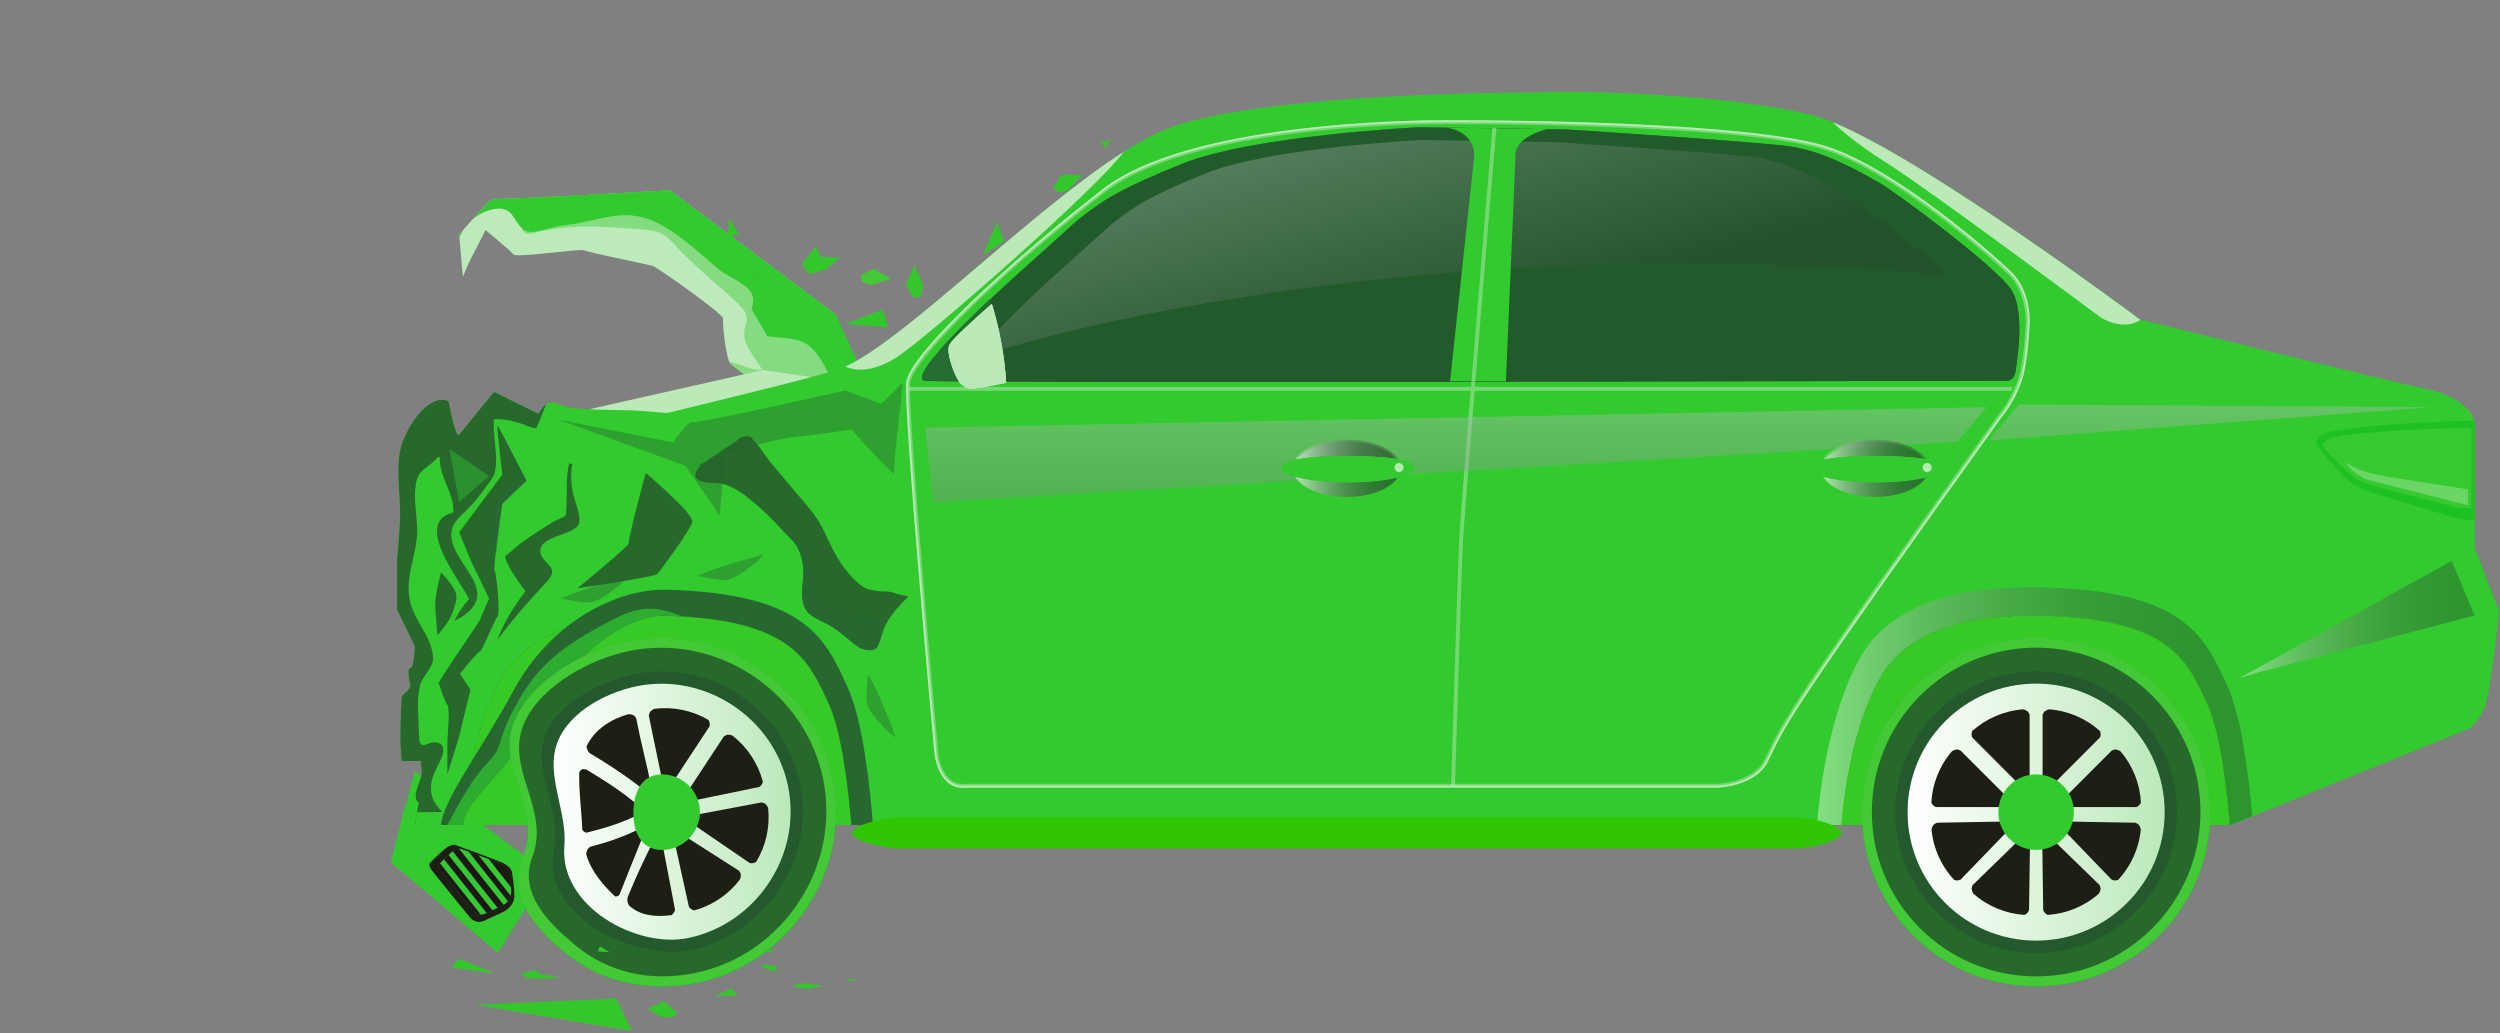 <?xml version="1.0" encoding="UTF-8"?>
<svg xmlns="http://www.w3.org/2000/svg" width="588" height="243" viewBox="0 0 588 243" fill="none">
  <rect x="0" y="0" width="588" height="243" fill="#808080" stroke="none"/>
  <path d="M198.852 87.195L196.557 73.999L157.514 44.743C157.514 44.743 116.866 47.17 116.19 46.759C115.5 46.348 107.994 55.181 107.994 55.181L108.869 65.101L110.248 61.851L114.213 54.12C114.213 54.12 120.062 58.947 120.752 59.836C121.441 60.724 136.507 58.403 137.422 58.881C138.337 59.358 152.302 62.209 153.429 62.501C154.543 62.793 170.298 73.999 170.073 74.901C169.848 75.803 170.763 84.781 171.903 85.657C173.044 86.532 185.828 96.558 185.828 96.558L198.852 87.195Z" fill="#BCEABB"></path>
  <path opacity="0.4" d="M196.557 73.999L157.514 44.743C157.514 44.743 116.866 47.17 116.19 46.759C116.004 46.653 115.367 47.184 114.505 48.006C117.304 48.271 120.075 48.682 122.728 49.65C122.834 49.69 122.94 49.783 122.927 49.916C122.794 51.189 122.423 52.727 122.861 53.974C123.471 55.658 125.221 54.849 126.521 54.557C129.81 53.841 133.43 53.39 136.799 53.297C140.95 53.191 145.074 53.549 149.199 53.841C151.918 54.04 154.769 53.947 156.944 55.844C158.336 57.064 159.517 58.496 160.83 59.809C162.235 61.215 163.694 62.568 165.166 63.907C167.766 66.268 170.498 68.496 173.044 70.909C173.919 71.745 175.06 72.766 175.471 73.946C175.829 75.02 175.537 75.869 175.245 76.917C174.198 80.723 177.288 83.575 179.052 86.612C179.144 86.784 179.025 87.023 178.813 87.023C176.771 86.956 174.927 86.081 173.017 85.471C172.513 85.312 172.023 85.206 171.545 85.126C171.665 85.378 171.771 85.564 171.89 85.657C173.031 86.532 185.815 96.558 185.815 96.558L198.838 87.195L196.557 73.999Z" fill="#33C627"></path>
  <path d="M195.602 89.397L179.356 87.063L139.04 96.147L135.817 107.141L195.602 89.397Z" fill="#BBE9B8"></path>
  <path d="M195.602 89.397L179.356 87.063L170.179 91.532L135.817 107.141L195.602 89.397Z" fill="#BBE9B8"></path>
  <path d="M582.043 128.944V99.688C582.043 99.688 581.659 93.866 570.824 91.572C559.988 89.277 503.386 75.206 503.386 75.206C503.386 75.206 446.015 32.238 426.599 27.198C407.171 22.159 371.721 21.177 361.138 21.747C361.138 21.747 296.977 21.575 274.604 30.248C252.231 38.922 212.418 81.784 197.313 86.811C191.637 88.694 175.523 92.593 156.943 97.142C154.118 96.943 151.28 96.625 148.469 96.519C145.326 96.412 142.169 96.426 139.026 96.28C137.395 96.2 135.764 96.068 134.133 95.855C132.674 95.67 131.334 94.794 129.902 94.675C128.377 94.556 127.409 96.054 126.626 97.328L116.176 92.195C116.176 92.195 108.922 101.147 107.98 102.287C107.277 103.136 106.07 97.367 105.513 94.397C102.49 92.964 99.201 96.187 97.397 98.826C96.217 100.55 95.195 102.42 94.546 104.409C93.657 107.115 93.63 110.019 93.737 112.844C93.869 116.093 94.227 119.356 94.068 122.605C93.922 125.589 93.67 128.559 93.392 131.53V143.386L97.569 152.033C97.569 152.033 97.45 156.914 96.535 157.113C95.62 157.311 96.309 160.322 96.535 161.21C96.681 161.754 95.474 162.881 94.519 163.69C94.267 167.404 94.174 171.117 94.161 174.844L94.479 179.008H99.028C99.015 179.114 99.002 179.234 99.002 179.34C98.975 180.096 99.24 180.812 99.214 181.568C99.187 182.522 98.789 183.451 98.471 184.353C98.1 185.374 97.543 186.833 97.874 187.933C97.994 188.318 98.219 188.61 98.484 188.875C98.179 190.599 97.888 192.336 97.583 194.06C101.084 194.06 104.85 194.06 108.869 194.06C109.333 188.159 111.163 171.953 117.608 160.03C125.618 145.19 146.228 144.567 156.718 144.845C186.292 145.641 190.297 155.428 194.939 165.507C198.108 172.404 199.62 186.103 200.257 194.06C274.962 194.06 366.363 194.06 433.071 194.06C433.535 188.172 435.379 171.953 441.811 160.017C449.821 145.177 470.43 144.553 480.921 144.832C510.495 145.628 514.5 155.415 519.141 165.494C522.311 172.404 523.823 186.103 524.46 194.047C524.539 194.047 524.592 194.047 524.592 194.047L580.903 171.276C580.903 171.276 583.184 169.592 584.51 165.786C585.823 161.98 587.759 143.718 587.759 143.718L582.043 128.944ZM476.915 76.148C476.915 76.148 476.544 84.675 475.297 88.694C473.547 94.344 470.536 97.659 470.536 97.659C418.828 169.751 419.968 169.605 415.406 178.889C412.661 184.459 404.094 184.79 404.094 184.79H227.272C221.052 185.52 220.256 177.311 220.256 177.311C220.256 177.311 212.843 96.2 213.625 89.901C214.421 83.601 237.483 62.05 259.657 44.837C281.818 27.636 342.425 28.736 342.425 28.736C342.425 28.736 411.375 28.538 430.326 35.142C446.254 40.685 467.857 59.557 472.645 64.172C477.433 68.801 476.915 76.148 476.915 76.148Z" fill="#33CA30"></path>
  <path opacity="0.4" d="M526.993 159.314L587.746 143.718L582.043 128.944L526.993 159.314Z" fill="url(#paint0_linear_401_5384)"></path>
  <path d="M97.583 181.355L91.987 202.76L117.092 224.125L122.635 215.16L129.332 205.717L108.869 190.585L97.583 181.355Z" fill="#33CA30"></path>
  <path d="M107.742 215.306C104.532 212.123 101.098 208.954 98.432 205.293C95.793 201.659 94.546 197.933 94.838 193.424C94.944 191.859 95.143 190.307 95.382 188.769L91.96 202.946L110.872 218.423C109.837 217.362 108.79 216.34 107.742 215.306Z" fill="#33CA30"></path>
  <path d="M96.668 194.829C98.962 193.729 100.951 195.811 102.37 197.336C104.333 199.458 106.455 201.248 108.789 202.959C113.431 206.354 118.311 209.444 122.741 213.118C123.019 213.343 123.298 213.582 123.576 213.821L129.332 205.704L108.869 190.572L97.583 181.342L93.405 197.309C94.334 196.315 95.395 195.453 96.668 194.829Z" fill="#33CA30"></path>
  <path d="M98.843 202.654C98.843 202.654 98.684 203.224 99.427 204.285C100.182 205.346 109.784 217.083 109.784 217.083C109.784 217.083 111.23 218.728 113.312 217.826L118.709 215.306C118.709 215.306 121.269 213.94 121.375 211.526C121.494 209.1 120.805 205.36 120.805 205.36C120.805 205.36 121.11 203.556 117.622 202.15C114.134 200.744 105.925 197.787 105.925 197.787C105.925 197.787 104.93 197.137 102.941 198.782C100.965 200.413 98.843 202.654 98.843 202.654Z" fill="#33CA30"></path>
  <path d="M100.965 203.145C100.965 203.145 100.819 203.649 101.482 204.591C102.145 205.532 110.673 215.943 110.673 215.943C110.673 215.943 111.959 217.402 113.803 216.593L118.59 214.365C118.59 214.365 120.858 213.158 120.964 211.009C121.07 208.861 120.46 205.532 120.46 205.532C120.46 205.532 120.739 203.927 117.635 202.681C114.532 201.434 107.264 198.808 107.264 198.808C107.264 198.808 106.389 198.238 104.612 199.697C102.835 201.156 100.965 203.145 100.965 203.145Z" fill="#1D1F16"></path>
  <path d="M103.127 203.41C103.127 203.41 103.008 203.848 103.565 204.643C104.135 205.452 111.416 214.338 111.416 214.338C111.416 214.338 112.516 215.585 114.081 214.895L118.179 212.985C118.179 212.985 120.115 211.951 120.208 210.121C120.301 208.29 119.771 205.439 119.771 205.439C119.771 205.439 120.009 204.073 117.357 203.012C114.705 201.951 108.485 199.71 108.485 199.71C108.485 199.71 107.729 199.219 106.217 200.466C104.732 201.699 103.127 203.41 103.127 203.41Z" fill="#26632E"></path>
  <path d="M106.496 200.267L117.026 213.542L118.193 212.999C118.193 212.999 118.299 212.946 118.471 212.826L107.994 199.631C107.663 199.631 107.159 199.777 106.496 200.267Z" fill="#1D1816"></path>
  <path d="M103.127 203.41C103.127 203.41 103.007 203.848 103.564 204.644C104.135 205.453 111.415 214.338 111.415 214.338C111.415 214.338 112.052 215.054 113.06 215.094L103.485 203.026C103.259 203.265 103.127 203.41 103.127 203.41Z" fill="#1D1816"></path>
  <path d="M110.195 200.32L119.425 211.964C119.717 211.62 119.982 211.182 120.115 210.678L112.609 201.209C111.733 200.891 110.885 200.572 110.195 200.32Z" fill="#1D1816"></path>
  <path d="M104.413 202.111L114.426 214.736L115.832 214.086L105.514 201.09C105.116 201.434 104.745 201.792 104.413 202.111Z" fill="#1D1816"></path>
  <path d="M119.784 205.453C119.784 205.453 120.022 204.087 117.37 203.026C116.733 202.774 115.871 202.443 114.943 202.098L120.181 208.702C120.075 207.084 119.784 205.453 119.784 205.453Z" fill="#1D1816"></path>
  <path d="M103.498 203.026L113.073 215.094C113.378 215.108 113.723 215.055 114.108 214.895L114.439 214.736L104.426 202.111C104.042 202.482 103.723 202.8 103.498 203.026Z" fill="#33CA33"></path>
  <path d="M106.243 200.466C106.005 200.665 105.753 200.877 105.514 201.09L115.832 214.086L117.025 213.529L106.495 200.254C106.416 200.32 106.336 200.387 106.243 200.466Z" fill="#33CA33"></path>
  <path d="M108.498 199.71C108.498 199.71 108.326 199.604 107.994 199.618L118.471 212.813C118.723 212.654 119.094 212.362 119.439 211.965L110.209 200.32C109.188 199.949 108.498 199.71 108.498 199.71Z" fill="#33CA33"></path>
  <path d="M120.182 208.689L114.943 202.084C114.187 201.806 113.392 201.501 112.609 201.209L120.115 210.678C120.155 210.505 120.195 210.32 120.208 210.134C120.235 209.683 120.222 209.192 120.182 208.689Z" fill="#33CA33"></path>
  <path d="M196.557 73.999L157.514 44.743C157.514 44.743 116.866 47.17 116.189 46.759C115.791 46.52 113.152 49.345 110.964 51.785C111.879 50.963 112.913 50.3 114.001 49.836C116.07 48.961 118.682 48.457 120.314 50.38C121.096 51.308 121.627 52.435 122.409 53.35C123.377 54.464 124.359 54.73 125.764 54.491C128.218 54.067 130.578 53.205 133.058 52.939C136.851 52.541 140.525 51.361 144.305 50.817C147.355 50.38 150.259 50.632 153.124 51.772C156.028 52.939 158.681 54.783 161.134 56.693C163.747 58.721 166.213 60.936 168.733 63.085C170.895 64.928 173.693 65.83 175.802 67.753C177.446 69.252 177.287 70.87 176.796 72.673C177.95 74.835 179.223 76.93 180.47 79.039C180.682 79.079 180.881 79.118 181.093 79.145C183.573 79.516 186.252 79.424 188.613 80.352C190.642 81.148 192.167 83.124 193.268 84.927C194.156 86.413 194.899 87.951 195.575 89.529L205.323 92.911L196.557 73.999Z" fill="#33CA30"></path>
  <path opacity="0.7" d="M119.399 47.078C123.072 47.396 126.785 47.078 130.459 47.065C134.716 47.065 138.96 46.998 143.217 46.906C146.851 46.826 150.551 46.68 154.145 47.303C157.951 47.953 161.121 49.505 164.29 51.653C171.094 56.242 177.38 61.507 184.356 65.87C188.533 68.483 192.605 71.241 196.597 74.106L196.557 74.013L157.513 44.757C157.513 44.757 124.664 46.72 117.542 46.813C118.152 46.945 118.775 47.025 119.399 47.078Z" fill="#33CA30"></path>
  <path d="M108.126 55.711C108.391 55.062 108.736 54.438 109.134 53.855C108.444 54.651 107.98 55.194 107.98 55.194L108.046 55.924C108.086 55.857 108.099 55.778 108.126 55.711Z" fill="#33CA30"></path>
  <path d="M134.836 116.332C134.279 114.038 134.186 111.452 134.597 109.131C134.345 109.091 134.106 109.038 133.854 108.998C133.271 111.518 133.31 114.144 133.284 116.717C133.271 118.149 133.244 119.581 133.112 121.013C133.058 121.531 131.043 122.22 130.578 122.486C127.953 124.024 125.353 125.721 122.873 127.485C121.468 128.48 120.208 129.793 118.802 130.827C119.041 132.246 119.889 133.586 120.632 134.793C121.507 136.212 122.462 137.591 123.483 138.904C123.536 138.97 123.536 139.103 123.483 139.182C120.844 142.657 118.51 146.397 116.985 150.495C120.407 145.893 124.186 141.503 128.125 137.352C129.12 136.304 130.565 134.793 129.451 133.321C128.881 132.565 128.099 131.955 127.581 131.146C126.905 130.098 126.839 128.772 127.807 127.87C128.987 126.782 130.618 126.292 132.077 125.721C133.364 125.231 136.215 124.408 136.281 122.658C136.374 120.523 135.34 118.401 134.836 116.332Z" fill="#26692B"></path>
  <path d="M106.813 194.034C105.951 192.88 104.903 191.859 103.802 190.745C102.092 189.007 101.137 187.138 101.389 184.658C101.535 183.238 102.052 181.992 102.649 180.732C103.285 179.406 104.28 177.814 104.253 176.289C104.24 174.565 102.211 174.34 100.925 174.817C100.434 175.003 99.85 175.374 99.32 175.215C98.829 175.069 98.71 174.379 98.657 173.955C98.498 172.642 98.498 171.276 98.445 169.95C98.312 167.099 98.1 163.982 98.803 161.184C99.4 158.81 102.078 157.073 101.866 154.526C101.535 150.601 98.922 147.537 97.344 144.063C96.018 141.171 95.859 138.294 96.376 135.177C96.959 131.596 98.232 128.002 98.126 124.355C98.02 120.881 97.238 117.247 97.821 113.772C98.047 112.419 98.524 111.332 99.612 110.457C100.765 109.515 101.999 108.706 102.98 107.566C103.139 107.38 103.444 107.526 103.444 107.751C103.325 112.221 106.747 115.801 106.641 120.31C106.641 120.43 106.561 120.536 106.442 120.576C97.211 122.936 108.073 136.463 110.261 140.734C110.314 140.84 110.301 140.973 110.221 141.065C108.816 142.537 107.834 144.288 106.8 146.025C109.227 144.951 112.131 142.869 112.25 140.084C112.343 137.949 111.123 135.999 110.036 134.249C108.272 131.411 105.115 127.538 106.468 123.957C107.105 122.286 108.802 120.92 110.036 119.7C111.64 118.109 112.874 116.464 114.187 114.647C114.916 113.64 116.096 112.353 116.375 111.107C116.68 109.767 116.733 108.388 116.653 107.022C116.507 104.303 116.004 101.584 116.136 98.852C116.149 98.693 116.255 98.587 116.401 98.587C118.669 98.481 120.857 99.078 122.993 99.781C123.351 99.9 125.99 101.001 126.162 100.643C126.666 99.582 127.104 98.508 127.528 97.407C127.82 96.638 128.125 95.855 128.43 95.086C127.687 95.603 127.117 96.505 126.626 97.314L116.176 92.182C116.176 92.182 108.922 101.133 107.98 102.274C107.277 103.123 106.07 97.354 105.513 94.383C102.49 92.951 99.201 96.174 97.397 98.813C96.217 100.537 95.195 102.407 94.546 104.396C93.657 107.101 93.63 110.006 93.737 112.831C93.869 116.08 94.227 119.342 94.068 122.591C93.922 125.575 93.67 128.546 93.392 131.517V143.373L97.569 152.02C97.569 152.02 97.45 156.9 96.535 157.099C95.62 157.298 96.309 160.308 96.535 161.197C96.681 161.741 95.474 162.868 94.519 163.677C94.267 167.39 94.174 171.104 94.161 174.83L94.479 178.995H99.028C99.015 179.101 99.002 179.22 99.002 179.326C98.975 180.082 99.24 180.798 99.214 181.554C99.187 182.509 98.789 183.437 98.471 184.339C98.1 185.36 97.543 186.819 97.874 187.92C97.994 188.305 98.219 188.596 98.484 188.862C98.179 190.586 97.888 192.323 97.583 194.047C100.487 194.047 103.564 194.034 106.813 194.034Z" fill="#26692B"></path>
  <path d="M156.718 144.832C146.228 144.553 125.619 145.164 117.609 160.017C111.163 171.953 109.333 188.159 108.869 194.047C132.449 194.047 164.424 194.047 200.257 194.047C199.621 186.09 198.109 172.39 194.939 165.494C190.298 155.402 186.293 145.614 156.718 144.832Z" fill="#224229"></path>
  <path d="M480.921 144.832C470.431 144.554 449.821 145.164 441.811 160.017C435.379 171.953 433.536 188.159 433.072 194.061C485.045 194.061 522.033 194.061 524.46 194.061C523.823 186.104 522.311 172.404 519.142 165.508C514.5 155.402 510.495 145.615 480.921 144.832Z" fill="#224229"></path>
  <path d="M582.044 128.944V99.688C582.044 99.688 581.659 93.866 570.824 91.572C559.989 89.278 503.387 75.207 503.387 75.207C503.387 75.207 566.063 92.792 570.625 93.269C575.187 93.747 576.447 97.248 576.447 97.248C576.447 97.248 547.563 97.593 543.451 99.41C539.34 101.24 541.051 103.402 541.051 103.402C541.051 103.402 546.528 111.624 548.928 114.595C551.329 117.565 555.201 118.016 555.201 118.016L576.553 123.613L576.659 131.941L582.017 144.766L527.563 159.115L583.277 147.246C583.277 147.246 582.481 158.89 582.017 163.107C581.553 167.324 576.195 169.924 576.195 169.924L526.197 190.573C526.197 190.573 525.508 176.926 520.72 162.882C515.919 148.837 501.769 145.416 491.265 144.116C480.762 142.816 463.176 141.981 449.251 149.407C435.326 156.834 432.13 186.156 432.13 186.156C430.419 185.374 430.194 183.04 430.194 183.04C431.109 164.606 441.957 148.837 441.957 148.837C428.709 158.545 425.062 190.161 425.062 190.161H210.575C205.668 190.387 202.008 192.23 202.008 192.23C202.008 192.23 202.459 174.632 193.905 158.532C185.338 142.432 155.777 142.67 150.525 142.684C145.273 142.697 131.229 143.241 120.381 153.253C109.532 163.266 106.8 190.957 106.8 190.957C106.8 190.957 102.769 190.997 98.114 191.037C97.941 192.031 97.769 193.026 97.596 194.021C101.098 194.021 104.864 194.021 108.882 194.021C109.347 188.119 111.177 171.913 117.622 159.99C125.632 145.15 146.241 144.527 156.732 144.805C186.306 145.601 190.311 155.389 194.953 165.468C198.122 172.364 199.634 186.064 200.271 194.021C274.976 194.021 366.377 194.021 433.085 194.021C433.549 188.132 435.393 171.913 441.825 159.977C449.835 145.137 470.444 144.514 480.934 144.792C510.508 145.588 514.514 155.375 519.155 165.454C522.325 172.364 523.837 186.064 524.473 194.007C524.553 194.007 524.606 194.007 524.606 194.007L580.916 171.237C580.916 171.237 583.197 169.552 584.524 165.746C585.837 161.94 587.773 143.678 587.773 143.678L582.044 128.944Z" fill="#33CA30"></path>
  <path d="M156.718 144.832C146.228 144.553 125.619 145.164 117.609 160.017C111.163 171.953 109.333 188.159 108.869 194.047C132.449 194.047 164.424 194.047 200.257 194.047C199.621 186.09 198.109 172.39 194.939 165.494C190.298 155.402 186.293 145.614 156.718 144.832Z" fill="#37C926"></path>
  <path d="M480.921 144.832C470.431 144.554 449.821 145.164 441.811 160.017C435.379 171.953 433.536 188.159 433.072 194.061C485.045 194.061 522.033 194.061 524.46 194.061C523.823 186.104 522.311 172.404 519.142 165.508C514.5 155.402 510.495 145.615 480.921 144.832Z" fill="#37C926"></path>
  <path d="M444.185 38.617C453.628 44.558 494.117 74.689 494.117 74.689C494.117 74.689 499.448 78.045 503.4 75.22C503.4 75.22 453.548 37.887 431.056 28.737C431.149 28.843 434.875 32.755 444.185 38.617Z" fill="#BBE9B8"></path>
  <path d="M211.185 83.84C218.479 78.986 257.801 44.571 264.326 35.685C242.443 49.611 212.63 80.1 198.851 86.201C198.851 86.214 203.48 88.959 211.185 83.84Z" fill="#BBE9B8"></path>
  <path d="M156.93 138.705C145.286 138.386 129.637 146.012 120.738 162.497C113.325 176.236 104.161 188.145 103.737 194.034C105.394 194.034 107.105 194.034 108.856 194.034C109.32 188.132 118.868 182.257 125.301 170.321C133.311 155.481 146.215 144.527 156.692 144.818C186.266 145.614 190.271 155.401 194.913 165.481C198.082 172.377 199.594 186.076 200.231 194.034C201.915 194.034 203.613 194.034 205.323 194.034C204.647 185.321 202.976 169.512 199.356 161.648C194.236 150.455 189.78 139.58 156.93 138.705Z" fill="#266830"></path>
  <path opacity="0.7" d="M155.816 143.479C151.984 142.683 148.641 143.466 145.207 145.203C138.867 148.412 132.396 151.98 127.449 157.179C124.77 160.003 122.661 163.319 120.858 166.754C119.823 168.717 118.882 170.732 118.179 172.828C117.728 174.167 117.423 175.626 116.693 176.846C115.792 178.331 114.465 179.499 113.378 180.838C112.144 182.363 111.017 183.955 109.97 185.612C108.259 188.344 106.734 191.182 105.208 194.02H108.856C109.32 188.119 118.868 182.244 125.3 170.308C133.311 155.468 146.215 144.513 156.692 144.805C157.965 144.845 159.185 144.898 160.352 144.964C158.893 144.354 157.381 143.811 155.816 143.479Z" fill="#33CA30"></path>
  <path d="M481.04 138.161C469.29 137.843 446.201 138.546 437.222 155.163C429.716 169.062 427.806 188.146 427.369 194.034C429.292 194.034 431.188 194.034 433.071 194.034C433.535 188.146 435.379 171.926 441.811 159.991C449.821 145.15 470.43 144.527 480.921 144.806C510.495 145.601 514.5 155.389 519.142 165.468C522.311 172.377 523.823 186.077 524.46 194.021C524.539 194.021 524.592 194.021 524.592 194.021L529.711 191.952C528.942 182.907 527.245 168.651 523.863 161.29C518.664 150.018 514.168 139.05 481.04 138.161Z" fill="#33CA30"></path>
  <path opacity="0.4" d="M481.04 138.161C469.29 137.843 446.201 138.546 437.222 155.163C429.716 169.062 427.806 188.146 427.369 194.034C429.292 194.034 431.188 194.034 433.071 194.034C433.535 188.146 435.379 171.926 441.811 159.991C449.821 145.15 470.43 144.527 480.921 144.806C510.495 145.601 514.5 155.389 519.142 165.468C522.311 172.377 523.823 186.077 524.46 194.021C524.539 194.021 524.592 194.021 524.592 194.021L529.711 191.952C528.942 182.907 527.245 168.651 523.863 161.29C518.664 150.018 514.168 139.05 481.04 138.161Z" fill="url(#paint1_linear_401_5384)"></path>
  <path d="M547.695 101.624C547.695 101.624 544.644 102.38 544.804 104.064C544.949 105.735 552.562 113.348 552.562 113.348C552.562 113.348 553.477 114.117 556.368 115.337C559.259 116.544 578.29 122.034 578.29 122.034C578.29 122.034 580.412 122.472 582.056 122.194V99.688C582.056 99.688 582.043 99.409 581.897 98.945C581.884 98.959 559.869 99.197 547.695 101.624Z" fill="#37CA30"></path>
  <path d="M547.695 101.624C547.695 101.624 544.644 102.38 544.804 104.064C544.949 105.735 552.562 113.348 552.562 113.348C552.562 113.348 553.477 114.117 556.368 115.337C559.259 116.544 578.29 122.034 578.29 122.034C578.29 122.034 580.412 122.472 582.056 122.194V99.688C582.056 99.688 582.043 99.409 581.897 98.945C581.884 98.959 559.869 99.197 547.695 101.624Z" fill="#1EC124"></path>
  <path d="M549.101 102.804C549.101 102.804 546.249 103.427 546.395 104.78C546.541 106.133 553.663 112.3 553.663 112.3C553.663 112.3 554.512 112.923 557.23 113.904C559.936 114.886 577.747 119.328 577.747 119.328C577.747 119.328 579.723 119.687 581.274 119.461V101.239C581.274 101.239 581.261 101.014 581.128 100.642C581.102 100.642 560.493 100.828 549.101 102.804Z" fill="#37CA30"></path>
  <path d="M549.366 106.956C549.366 106.956 545.785 104.29 549.366 103.6C552.946 102.911 578.211 101.319 580.492 101.545V114.104C580.492 114.104 579.802 107.712 575.16 106.797C570.519 105.895 549.366 106.956 549.366 106.956Z" fill="#37CA30"></path>
  <path opacity="0.4" d="M557.363 112.963C554.246 112.353 551.567 108.706 551.567 108.706C551.567 108.706 554.379 110.682 558.424 111.517C562.455 112.353 580.491 115.098 580.491 115.098V118.851L557.363 112.963Z" fill="#B9E8B5"></path>
  <path d="M433.071 195.89C433.071 197.893 425.101 199.524 423.165 199.524H210.734C208.798 199.524 200.443 197.893 200.443 195.89C200.443 193.888 208.785 192.257 210.734 192.257H423.152C425.101 192.257 433.071 193.875 433.071 195.89Z" fill="#30C604"></path>
  <path opacity="0.5" d="M200.456 195.824C200.456 195.85 200.443 195.864 200.443 195.89C200.443 197.893 208.785 199.524 210.734 199.524H423.151C425.088 199.524 433.058 197.893 433.058 195.89C433.058 195.864 433.058 195.85 433.045 195.824H200.456Z" fill="#30C604"></path>
  <path opacity="0.4" d="M474.78 95.165L467.791 103.574L571.898 95.762L474.78 95.165Z" fill="url(#paint2_linear_401_5384)"></path>
  <path d="M195.881 182.761C200.39 204.63 185.881 226.659 164.025 231.168C153.88 233.263 142.965 231.605 134.571 225.359C127.475 220.081 118.855 211.553 122.86 202.058C127.993 189.87 115.646 180.149 121.534 168.505C126.189 159.301 137.82 152.895 147.488 150.893C169.33 146.397 191.372 160.906 195.881 182.761Z" fill="#00BD1F"></path>
  <path d="M195.867 182.735C200.376 204.591 185.868 226.645 164.012 231.141C153.853 233.236 142.965 231.579 134.57 225.332C127.462 220.041 118.855 211.54 122.86 202.031C127.992 189.843 115.606 180.135 121.507 168.478C126.162 159.274 137.793 152.869 147.461 150.866C169.317 146.37 191.371 160.879 195.867 182.735Z" fill="#42C935"></path>
  <path d="M193.587 183.173C197.844 203.795 184.171 224.59 163.535 228.834C153.217 230.955 143.204 228.953 135.141 222.176C128.987 217.004 121.919 210.147 125.221 201.461C129.558 190.069 118.351 180.573 123.444 169.725C127.529 161.038 139.027 154.951 147.926 153.121C168.548 148.877 189.329 162.55 193.587 183.173Z" fill="#26692B"></path>
  <path d="M188.162 184.326C191.809 201.991 180.086 219.802 162.421 223.436C149.875 226.022 127.024 215.85 130.313 199.843C132.21 190.639 124.995 181.475 128.284 172.855C131.162 165.295 141.732 160.097 149.053 158.585C166.718 154.938 184.528 166.661 188.162 184.326Z" fill="#23592C"></path>
  <path d="M185.351 184.91C188.68 201.036 177.964 217.296 161.851 220.624C149.703 223.131 131.494 213.184 132.74 198.928C133.39 191.541 128.987 183.517 130.539 176.489C132.369 168.213 141.984 163.001 149.65 161.423C165.763 158.081 182.022 168.77 185.351 184.91Z" fill="url(#paint3_linear_401_5384)"></path>
  <path d="M166.943 170.308C166.917 169.95 166.824 169.618 166.612 169.313C162.766 167.072 158.283 166.157 153.88 166.714C153.482 166.9 153.138 167.152 152.859 167.483C152.753 167.735 152.673 168 152.607 168.279C153.681 173.783 154.888 179.247 156.002 184.75C156.135 184.962 156.281 185.135 156.466 185.321C156.559 185.347 156.665 185.374 156.771 185.4C157.037 185.321 157.289 185.214 157.527 185.069C160.644 180.321 163.774 175.56 166.904 170.812C166.93 170.64 166.943 170.48 166.943 170.308Z" fill="#1D1F14"></path>
  <path d="M178.958 184.79C179.197 184.512 179.356 184.207 179.423 183.848C178.295 179.552 175.776 175.732 172.261 173C171.85 172.841 171.426 172.775 170.988 172.814C170.736 172.921 170.497 173.053 170.259 173.199C167.182 177.881 164.092 182.562 161.015 187.244C160.962 187.482 160.935 187.721 160.935 187.96C160.988 188.053 161.041 188.159 161.095 188.251C161.333 188.384 161.598 188.477 161.85 188.543C167.42 187.389 172.991 186.249 178.561 185.095C178.706 185.016 178.839 184.909 178.958 184.79Z" fill="#1D1F14"></path>
  <path d="M176.837 203.052C177.195 203.026 177.54 202.933 177.845 202.721C180.152 198.928 181.134 194.459 180.67 190.029C180.497 189.618 180.245 189.273 179.914 188.995C179.662 188.889 179.396 188.796 179.118 188.729C173.614 189.764 168.11 190.798 162.593 191.833C162.395 191.965 162.209 192.111 162.023 192.284C161.997 192.39 161.957 192.496 161.944 192.602C162.01 192.867 162.116 193.119 162.249 193.358C166.943 196.567 171.638 199.777 176.333 202.986C176.505 203.026 176.664 203.039 176.837 203.052Z" fill="#1D1F14"></path>
  <path d="M162.381 213.675C162.66 213.914 162.965 214.073 163.323 214.126C167.606 212.932 171.386 210.36 174.065 206.805C174.211 206.394 174.277 205.957 174.224 205.532C174.118 205.294 173.985 205.042 173.826 204.803C169.105 201.792 164.37 198.769 159.649 195.758C159.424 195.718 159.172 195.692 158.933 195.692C158.84 195.745 158.747 195.798 158.654 195.864C158.535 196.103 158.429 196.355 158.363 196.634C159.583 202.19 160.816 207.734 162.036 213.291C162.156 213.423 162.262 213.556 162.381 213.675Z" fill="#1D1F14"></path>
  <path d="M138.337 176.687C138.112 176.329 137.979 175.958 137.939 175.56C139.822 171.568 143.708 169.115 147.846 167.961C148.284 167.974 148.708 168.067 149.093 168.266C149.292 168.452 149.464 168.664 149.623 168.903C150.684 174.446 152.169 179.883 153.27 185.427C153.244 185.666 153.191 185.904 153.124 186.13C153.058 186.196 152.978 186.276 152.912 186.342C152.7 186.382 152.474 186.395 152.249 186.382C147.939 183 143.443 179.923 138.708 177.165C138.576 176.992 138.443 176.846 138.337 176.687Z" fill="#1D1F14"></path>
  <path d="M137.608 195.758C137.342 195.625 137.117 195.439 136.958 195.161C136.785 190.639 136.109 186.183 136.242 181.647C136.401 181.302 136.666 181.05 137.011 180.904C137.289 180.904 137.568 180.931 137.873 180.971C142.382 183.716 146.679 186.382 150.618 189.909C150.71 190.095 150.79 190.294 150.856 190.506C150.856 190.612 150.843 190.731 150.83 190.838C150.71 191.063 150.578 191.275 150.432 191.448C146.361 193.543 142.435 194.723 138.006 195.837C137.873 195.837 137.74 195.811 137.608 195.758Z" fill="#1D1F14"></path>
  <path d="M145.392 210.705C145.154 210.837 144.915 210.89 144.65 210.824C142.103 208.424 138.974 204.975 137.886 200.93C137.899 200.519 138.006 200.122 138.191 199.737C138.364 199.538 138.563 199.352 138.788 199.18C143.151 198.026 146.851 196.753 150.87 194.724C151.029 194.75 151.188 194.79 151.36 194.857C151.413 194.936 151.453 195.016 151.506 195.095C151.533 195.36 151.533 195.639 151.52 195.904C149.543 200.732 147.647 205.599 145.697 210.439C145.578 210.545 145.485 210.638 145.392 210.705Z" fill="#1D1F14"></path>
  <path d="M158.615 214.444C158.456 214.762 158.23 215.041 157.925 215.24C153.628 215.823 150.286 215.12 147.926 212.959C147.753 212.654 147.634 212.282 147.554 211.871C147.554 211.606 147.567 211.327 147.607 211.049C149.61 206.208 151.705 201.593 154.145 196.951C154.318 196.819 154.517 196.699 154.716 196.593C154.822 196.607 154.915 196.62 155.021 196.633C155.22 196.805 155.405 196.991 155.564 197.217C156.639 202.8 157.7 208.383 158.774 213.98C158.721 214.139 158.681 214.298 158.615 214.444Z" fill="#1D1F14"></path>
  <path d="M164.437 189.22C165.418 193.954 162.288 198.702 157.527 199.71C152.766 200.718 149.676 197.933 149.106 193.278C148.602 189.207 149.451 183.438 154.026 182.337C158.588 181.249 163.469 184.525 164.437 189.22Z" fill="#33CA30"></path>
  <path d="M160.498 185.573C160.617 186.17 160.233 186.753 159.636 186.873C159.026 186.992 158.455 186.607 158.323 186.011C158.203 185.414 158.588 184.83 159.185 184.698C159.782 184.592 160.378 184.976 160.498 185.573Z" fill="#33CA30"></path>
  <path d="M155.657 184.963C155.777 185.559 155.392 186.143 154.848 186.276C154.291 186.408 153.801 186.05 153.681 185.453C153.562 184.857 153.88 184.26 154.424 184.127C154.981 183.981 155.538 184.353 155.657 184.963Z" fill="#33CA30"></path>
  <path d="M152.037 187.761C152.143 188.358 151.851 188.954 151.427 189.113C151.002 189.273 150.591 188.941 150.485 188.344C150.379 187.748 150.605 187.124 151.042 186.965C151.467 186.806 151.931 187.164 152.037 187.761Z" fill="#33CA30"></path>
  <path d="M162.447 195.042C162.328 194.445 161.731 194.06 161.135 194.18C160.524 194.299 160.153 194.896 160.273 195.493C160.392 196.089 160.975 196.474 161.585 196.355C162.182 196.222 162.567 195.639 162.447 195.042Z" fill="#33CA30"></path>
  <path d="M163.641 190.082C163.521 189.485 162.925 189.101 162.328 189.22C161.731 189.339 161.346 189.923 161.479 190.533C161.598 191.13 162.182 191.514 162.779 191.382C163.362 191.262 163.76 190.679 163.641 190.082Z" fill="#33CA30"></path>
  <path d="M151.214 193.052C151.122 192.469 150.724 192.111 150.339 192.283C149.941 192.456 149.703 193.066 149.782 193.649C149.862 194.233 150.233 194.564 150.631 194.392C151.029 194.233 151.307 193.636 151.214 193.052Z" fill="#33CA30"></path>
  <path d="M158.243 197.522C158.124 196.925 157.54 196.54 156.943 196.66C156.346 196.779 155.962 197.363 156.095 197.959C156.214 198.556 156.797 198.941 157.394 198.821C157.991 198.689 158.376 198.118 158.243 197.522Z" fill="#33CA30"></path>
  <path d="M153.522 196.793C153.416 196.209 152.939 195.838 152.474 195.997C152.01 196.156 151.745 196.753 151.825 197.336C151.917 197.933 152.342 198.278 152.819 198.132C153.283 197.973 153.615 197.389 153.522 196.793Z" fill="#33CA30"></path>
  <path d="M226.516 185.307C220.641 185.307 219.819 177.443 219.805 177.377C219.5 174.061 212.392 96.134 213.174 89.861C213.665 85.988 221.675 77.554 228.306 71.148C236.887 62.873 248.213 53.152 259.366 44.492C279.246 29.055 330.212 28.272 340.224 28.272C341.643 28.272 342.426 28.285 342.426 28.285H343.049C350.104 28.285 412.529 28.471 430.472 34.718C446.426 40.274 468.043 59.106 472.95 63.854C477.844 68.562 477.38 75.87 477.367 76.174C477.353 76.506 476.982 84.795 475.735 88.826C474.025 94.344 471.173 97.632 470.895 97.951C422.316 165.693 420.393 169.645 416.587 177.509C416.348 178.013 416.096 178.531 415.818 179.088C412.993 184.83 404.479 185.228 404.121 185.241H227.298C227.033 185.281 226.768 185.307 226.516 185.307ZM340.238 29.187C330.278 29.187 279.59 29.956 259.936 45.208C232.404 66.586 214.7 85.087 214.076 89.967C213.307 96.147 220.628 176.475 220.707 177.284C220.707 177.35 221.463 184.392 226.503 184.392C226.728 184.392 226.967 184.379 227.206 184.353C227.219 184.353 227.245 184.353 227.259 184.353H404.081C404.147 184.353 412.396 183.968 414.982 178.703C415.261 178.146 415.499 177.629 415.751 177.125C419.584 169.207 421.507 165.242 470.152 97.407C470.165 97.394 470.179 97.38 470.179 97.367C470.205 97.327 473.149 94.052 474.847 88.561C476.054 84.636 476.438 76.214 476.438 76.121C476.438 76.042 476.876 68.92 472.301 64.504C467.407 59.796 445.949 41.07 430.154 35.566C412.343 29.373 350.078 29.187 343.036 29.187H342.413C342.426 29.201 341.643 29.187 340.238 29.187Z" fill="#BBE9B8"></path>
  <path d="M213.32 140.124C212.1 140.124 210.973 139.66 209.806 139.315C209.116 139.103 208.44 139.103 207.723 139.103C206.808 139.103 205.973 138.944 205.071 138.785C203.44 138.493 202.472 137.724 201.278 136.636C200.071 135.536 199.05 134.236 198.109 132.91C196.292 130.363 195.045 127.512 193.706 124.7C192.3 121.743 190.098 119.21 187.976 116.757C185.775 114.21 183.626 111.611 181.478 109.025C180.377 107.699 179.462 106.293 178.441 104.927C178.056 104.41 177.619 103.932 177.141 103.481C177.075 103.415 176.757 102.792 176.584 102.752C175.656 102.513 175.497 102.5 174.568 102.818C174.343 102.898 173.972 102.924 173.813 103.123C173.242 103.826 172.805 104.025 172.062 104.489C171.677 104.728 171.306 105.006 170.935 105.298C170.882 105.219 170.789 105.205 170.63 105.325C169.914 105.882 169.197 106.439 168.455 106.943C167.884 107.327 167.261 107.593 166.717 108.017C166.359 108.295 166.001 108.561 165.643 108.839C165.471 108.919 165.285 108.998 165.113 109.065C165.099 109.012 165.046 108.998 164.967 109.065C164.861 109.118 164.741 109.171 164.635 109.224C164.609 109.237 164.595 109.237 164.569 109.25C164.489 109.277 164.343 109.515 164.503 109.515C164.688 109.502 164.781 109.462 164.9 109.37C164.954 109.356 165.007 109.33 165.06 109.317C164.635 109.688 164.237 110.099 163.919 110.59C162.978 112.009 163.813 112.964 165.259 113.322C166.028 113.507 166.85 113.534 167.646 113.56C168.76 113.587 169.675 113.666 170.749 114.038C173.879 115.099 176.372 117.38 178.812 119.515C181.438 121.809 183.786 124.528 186.266 126.995C188.507 129.236 189.183 132.989 188.905 136.053C188.693 138.347 188.334 140.854 189.329 143.015C189.82 144.09 190.854 144.819 191.849 145.376C193.255 146.158 194.74 146.795 196.106 147.67C198.135 148.996 199.819 150.734 201.809 152.113C202.763 152.776 205.151 153.439 206.092 152.405C206.57 151.874 206.729 151.198 206.981 150.535C207.445 149.301 207.684 148.028 208.32 146.861C209.593 144.514 211.437 142.511 213.32 140.628C213.426 140.509 213.638 140.124 213.32 140.124Z" fill="#26692B"></path>
  <path d="M204.01 145.707C200.323 144.554 196.079 142.896 193.135 140.336C191.584 138.983 191.292 136.901 191.027 134.978C190.669 132.22 189.78 129.833 187.937 127.711C186.491 126.04 184.78 124.661 182.91 123.48C184.038 124.661 185.138 125.841 186.279 126.981C188.52 129.223 189.196 132.976 188.918 136.039C188.706 138.334 188.348 140.84 189.342 143.002C189.833 144.076 190.867 144.806 191.862 145.363C193.268 146.145 194.753 146.782 196.119 147.657C198.148 148.983 199.833 150.72 201.822 152.1C202.777 152.763 205.164 153.426 206.105 152.391C206.583 151.861 206.742 151.185 206.994 150.521C207.458 149.288 207.697 148.015 208.333 146.848C208.479 146.569 208.639 146.304 208.798 146.052C207.233 146.291 205.615 146.198 204.01 145.707Z" fill="#266830"></path>
  <path d="M198.732 76.201L207.604 72.793L208.851 77.01L198.732 76.201Z" fill="#33C72B"></path>
  <path d="M171.532 51.574L173.8 54.995L171.24 55.618L171.532 51.574Z" fill="#33C72B"></path>
  <path d="M171.532 51.574L173.8 54.995L171.24 55.618L171.532 51.574Z" fill="#33C72B"></path>
  <path d="M191.902 57.807L188.56 62.183L190.497 64.517L194.343 63.271L197.579 60.618L193.069 60.419L191.902 57.807Z" fill="#33C72B"></path>
  <path d="M215.084 62.355L212.989 66.957L214.952 70.087L216.477 69.742L217.193 67.209L215.084 62.355Z" fill="#33C72B"></path>
  <path d="M209.54 65.591L205.509 63.244L202.445 64.755L202.631 66.201L204.899 67.09L209.54 65.591Z" fill="#42C935"></path>
  <path d="M177.314 62.554L179.569 65.962L177.009 66.586L177.314 62.554Z" fill="#33C72B"></path>
  <path d="M234.527 52.21L231.185 59.982L236.118 56.799L234.527 52.21Z" fill="#33C72B"></path>
  <path d="M261.289 32.782L259.95 34.864L258.982 33.591L261.289 32.782Z" fill="#33C72B"></path>
  <path d="M254.486 41.203L249.712 41.136L247.749 44.014L248.638 45.208L251.091 44.85L254.486 41.203Z" fill="#33C72B"></path>
  <path d="M111.787 236.339L144.955 234.84L148.602 242.493L111.787 236.339Z" fill="#33C72B"></path>
  <path d="M107.967 225.518L116.336 228.926L106.243 227.533L107.967 225.518Z" fill="#33C72B"></path>
  <path d="M141.082 222.587L143.363 223.939L140.592 223.767L141.082 222.587Z" fill="#33C72B"></path>
  <path d="M107.967 225.518L116.336 228.926L106.243 227.533L107.967 225.518Z" fill="#33C72B"></path>
  <path d="M125.977 228.209L122.211 229.072L124.2 230.053L128.378 230.212L131.958 229.854L127.131 229.164L125.977 228.209Z" fill="#33C72B"></path>
  <path d="M156.122 235.517L152.329 237.241L155.405 239.138L158.005 239.31L159.344 238.262L156.122 235.517Z" fill="#33C72B"></path>
  <path d="M171.97 232.454L168.071 234.337L173.508 234.059L171.97 232.454Z" fill="#33C72B"></path>
  <path d="M182.341 223.462L180.816 223.913L179.834 223.383L182.341 223.462Z" fill="#33C72B"></path>
  <path d="M201.478 230.292L199.953 230.73L198.958 230.213L201.478 230.292Z" fill="#33C72B"></path>
  <path d="M182.341 223.462L180.816 223.913L179.834 223.383L182.341 223.462Z" fill="#33C72B"></path>
  <path d="M183.455 227.547L180.007 226.858L179.065 227.242L180.736 228.025L183.11 228.688L182.155 227.773L183.455 227.547Z" fill="#33C72B"></path>
  <path d="M193.826 231.897L188.72 231.207L186.492 231.804L187.394 232.295L190.046 232.533L193.826 231.897Z" fill="#33C72B"></path>
  <path opacity="0.4" d="M131.255 98.667L158.296 104.078C158.296 104.078 161.943 98.773 162.819 99.277C163.681 99.781 198.865 91.837 198.865 91.837L207.273 94.98L212.352 89.994C212.352 89.994 210.031 110.324 210.27 111.332C210.496 112.34 200.271 101.041 200.271 101.041C200.271 101.041 191.014 102.42 186.597 102.818C182.181 103.216 170.55 106.797 170.55 106.797L169.277 121.265L161.174 109.542L131.255 98.667Z" fill="#26632E"></path>
  <path d="M118.126 111.637L107.994 125.191L110.924 132.312C110.924 132.312 115.049 140.667 115.049 140.773C115.049 140.879 113.139 144.911 113.06 145.468C112.993 146.025 102.821 160.401 103.166 160.812C103.511 161.21 104.532 165.096 105.222 165.839C105.911 166.581 105.222 173.995 105.222 173.995V182.151L107.967 173.318L110.646 162.218L108.193 158.465C108.193 158.465 112.41 153.16 112.874 153.253C113.325 153.346 116.229 145.893 116.998 145.057C117.781 144.221 116.64 133.904 116.296 134.156C115.951 134.408 118.126 118.453 118.126 118.453L123.789 113.056L116.998 99.98V101.306L118.126 111.637Z" fill="#26692B"></path>
  <path d="M117.874 101.611C118.749 104.237 119.584 106.89 120.46 109.529C120.924 110.948 121.547 112.247 120.659 113.6C119.81 114.887 118.364 115.735 117.211 116.69C116.468 117.3 115.871 118.043 115.195 118.719C114.518 119.382 113.935 119.528 114.213 120.563C114.784 122.711 115.341 124.86 115.871 127.021C116.136 128.109 116.388 129.196 116.627 130.284C117.171 125.642 118.139 118.428 118.139 118.428L123.802 113.03L117.874 101.611Z" fill="#266830"></path>
  <path opacity="0.4" d="M100.58 111.77L98.604 113.706V124.647C98.604 124.647 95.448 139.275 96.655 142.18C97.848 145.084 95.169 137.405 98.485 130.88C101.8 124.355 101.495 121.73 101.495 120.005C101.495 118.268 100.58 111.77 100.58 111.77Z" fill="#33CA30"></path>
  <path opacity="0.4" d="M102.476 160.176C104.306 157.776 111.362 145.031 111.362 145.031L110.911 145.256C110.911 145.256 100.076 159.314 100.076 161.409C100.076 163.505 104.638 170.454 104.638 170.454C104.638 170.454 100.659 162.563 102.476 160.176Z" fill="#33CA30"></path>
  <path opacity="0.4" d="M118.126 127.287C118.696 127.18 131.255 120.775 131.255 120.775L124.173 114.131C122.012 115.788 119.969 117.645 117.953 119.502C117.41 122.976 115.792 133.705 116.495 134.634C117.33 135.734 117.237 143.97 117.237 143.97L118.126 133.453C118.126 133.453 117.556 127.406 118.126 127.287Z" fill="#33CA30"></path>
  <path d="M135.817 138.374C135.817 138.374 153.867 135.695 154.543 135.045C155.22 134.408 162.381 124.647 162.832 122.751C163.283 120.855 151.878 111.226 151.878 111.226C151.878 111.226 147.461 127.512 147.925 127.764C148.376 128.016 135.817 138.374 135.817 138.374Z" fill="#26692B"></path>
  <path opacity="0.4" d="M127.409 103.243L124.929 113.017L132.038 117.698L127.409 103.243Z" fill="#33CA30"></path>
  <path opacity="0.4" d="M115.036 111.969L105.726 105.63L107.994 118.056L115.036 111.969Z" fill="#33CA30"></path>
  <path opacity="0.4" d="M204.17 158.545C204.143 158.73 204.117 158.916 204.09 159.102C203.971 160.136 203.865 161.131 203.825 162.165C203.758 163.77 203.639 165.547 204.541 166.966C205.602 168.611 206.955 170.083 208.294 171.515C208.97 172.244 209.899 172.868 210.708 173.464C208.771 168.372 206.862 163.266 204.17 158.545Z" fill="#26632E"></path>
  <path opacity="0.4" d="M164.065 135.43C164.251 135.483 164.436 135.522 164.609 135.562C165.617 135.788 166.598 136 167.619 136.146C169.211 136.371 170.961 136.676 172.46 135.92C174.21 135.032 175.802 133.851 177.38 132.658C178.176 132.061 178.879 131.199 179.568 130.456C174.317 131.875 169.038 133.241 164.065 135.43Z" fill="#26632E"></path>
  <path opacity="0.4" d="M132.037 140.734C132.223 140.787 132.409 140.827 132.581 140.867C133.589 141.092 134.57 141.304 135.592 141.45C137.183 141.676 138.934 141.981 140.432 141.225C142.183 140.336 143.774 139.156 145.339 137.962C146.135 137.366 146.838 136.504 147.527 135.761C142.289 137.167 137.011 138.533 132.037 140.734Z" fill="#26632E"></path>
  <path d="M106.667 138.294C105.845 136.981 104.797 135.734 103.71 134.62C102.994 137.737 102.079 140.76 102.45 144.023C102.649 145.76 102.622 147.643 102.914 149.434C103.75 148.346 104.678 147.299 105.407 146.145C106.269 144.805 106.72 143.386 107.145 141.861C107.516 140.508 107.41 139.487 106.667 138.294Z" fill="#26692B"></path>
  <path d="M519.871 191.037C519.871 213.675 501.53 232.016 478.892 232.016C456.267 232.016 437.912 213.675 437.912 191.037C437.912 168.412 456.254 150.057 478.892 150.057C501.517 150.057 519.871 168.412 519.871 191.037Z" fill="#00BD1F"></path>
  <path d="M519.871 191.01C519.871 213.649 501.53 231.99 478.892 231.99C456.267 231.99 437.912 213.649 437.912 191.01C437.912 168.385 456.254 150.031 478.892 150.031C501.53 150.031 519.871 168.385 519.871 191.01Z" fill="#42C935"></path>
  <path d="M517.55 190.984C517.55 212.335 500.244 229.642 478.905 229.642C457.553 229.642 440.26 212.335 440.26 190.984C440.26 169.645 457.566 152.325 478.905 152.325C500.244 152.325 517.55 169.632 517.55 190.984Z" fill="#26692B"></path>
  <path d="M512.007 191.01C512.007 209.298 497.18 224.125 478.891 224.125C460.616 224.125 445.776 209.298 445.776 191.01C445.776 172.722 460.603 157.908 478.891 157.908C497.18 157.895 512.007 172.722 512.007 191.01Z" fill="#23592C"></path>
  <path d="M509.129 191.01C509.129 207.707 495.602 221.234 478.892 221.234C462.195 221.234 448.667 207.707 448.667 191.01C448.667 174.313 462.195 160.786 478.892 160.786C495.588 160.786 509.129 174.313 509.129 191.01Z" fill="url(#paint4_linear_401_5384)"></path>
  <path d="M494.05 173C494.103 172.642 494.063 172.297 493.931 171.953C490.721 169.062 486.557 167.192 481.982 166.833C481.557 166.926 481.159 167.112 480.828 167.377C480.669 167.603 480.536 167.841 480.417 168.107V184.91C480.509 185.135 480.616 185.347 480.748 185.559C480.841 185.612 480.934 185.652 481.04 185.705C481.318 185.679 481.584 185.626 481.849 185.533L493.904 173.464C493.957 173.319 494.01 173.159 494.05 173Z" fill="#1D1F14"></path>
  <path d="M502.896 189.604C503.188 189.379 503.4 189.114 503.546 188.769C503.32 184.445 501.716 180.188 498.718 176.7C498.347 176.462 497.936 176.316 497.511 176.263C497.246 176.316 496.981 176.395 496.716 176.501L484.833 188.384C484.74 188.596 484.661 188.835 484.608 189.061C484.634 189.167 484.674 189.273 484.714 189.379C484.926 189.551 485.151 189.71 485.403 189.816H502.458C502.604 189.777 502.75 189.697 502.896 189.604Z" fill="#1D1F14"></path>
  <path d="M497.127 207.057C497.485 207.11 497.843 207.084 498.188 206.951C501.132 203.781 503.082 199.67 503.519 195.095C503.44 194.67 503.254 194.273 502.989 193.928C502.763 193.769 502.525 193.623 502.259 193.503L485.456 193.212C485.231 193.291 485.019 193.397 484.807 193.53C484.754 193.623 484.7 193.729 484.661 193.822C484.674 194.087 484.727 194.365 484.807 194.617L496.65 206.885C496.809 206.964 496.968 207.017 497.127 207.057Z" fill="#1D1F14"></path>
  <path d="M480.815 214.55C481.04 214.829 481.305 215.054 481.65 215.187C485.974 214.895 490.204 213.224 493.652 210.187C493.878 209.816 494.037 209.405 494.063 208.967C494.01 208.702 493.931 208.437 493.825 208.171L481.77 196.448C481.544 196.368 481.319 196.289 481.08 196.249C480.974 196.289 480.868 196.315 480.762 196.355C480.589 196.567 480.443 196.793 480.324 197.044L480.563 214.099C480.656 214.259 480.722 214.404 480.815 214.55Z" fill="#1D1F14"></path>
  <path d="M463.733 173C463.68 172.642 463.72 172.297 463.852 171.953C467.075 169.062 471.226 167.192 475.815 166.833C476.239 166.926 476.637 167.112 476.968 167.377C477.128 167.603 477.247 167.841 477.366 168.107V184.91C477.287 185.135 477.167 185.347 477.035 185.559C476.942 185.612 476.836 185.652 476.743 185.705C476.478 185.679 476.199 185.626 475.934 185.533L463.879 173.464C463.826 173.319 463.773 173.159 463.733 173Z" fill="#1D1F14"></path>
  <path d="M454.901 189.604C454.609 189.379 454.383 189.114 454.251 188.769C454.476 184.445 456.094 180.188 459.091 176.7C459.449 176.462 459.861 176.316 460.285 176.263C460.563 176.316 460.815 176.395 461.094 176.501L472.977 188.384C473.069 188.596 473.136 188.835 473.189 189.061C473.162 189.167 473.123 189.273 473.083 189.379C472.871 189.551 472.645 189.71 472.393 189.816H455.338C455.192 189.777 455.033 189.697 454.901 189.604Z" fill="#1D1F14"></path>
  <path d="M460.67 207.057C460.312 207.11 459.954 207.084 459.609 206.951C456.665 203.781 454.715 199.67 454.291 195.095C454.37 194.67 454.556 194.273 454.821 193.928C455.034 193.769 455.286 193.623 455.551 193.503L472.354 193.212C472.579 193.291 472.791 193.397 473.004 193.53C473.057 193.623 473.096 193.729 473.149 193.822C473.136 194.087 473.083 194.365 472.99 194.617L461.134 206.885C460.975 206.964 460.829 207.017 460.67 207.057Z" fill="#1D1F14"></path>
  <path d="M476.982 214.55C476.757 214.829 476.491 215.054 476.146 215.187C471.823 214.895 467.579 213.224 464.144 210.187C463.906 209.816 463.773 209.405 463.72 208.967C463.773 208.702 463.853 208.437 463.972 208.171L476.027 196.448C476.253 196.368 476.478 196.289 476.717 196.249C476.823 196.289 476.929 196.315 477.035 196.355C477.207 196.567 477.353 196.793 477.473 197.044L477.234 214.099C477.141 214.259 477.062 214.404 476.982 214.55Z" fill="#1D1F14"></path>
  <path d="M487.777 191.01C487.777 195.917 483.799 199.896 478.892 199.896C473.998 199.896 470.019 195.917 470.019 191.01C470.019 186.103 473.998 182.138 478.892 182.138C483.799 182.138 487.777 186.103 487.777 191.01Z" fill="#33CA30"></path>
  <path d="M484.647 186.647C484.647 187.257 484.144 187.748 483.533 187.748C482.91 187.748 482.419 187.257 482.419 186.647C482.419 186.037 482.91 185.546 483.533 185.546C484.157 185.533 484.647 186.037 484.647 186.647Z" fill="#33CA30"></path>
  <path d="M480.032 185.069C480.032 185.679 479.542 186.169 478.932 186.169C478.322 186.169 477.831 185.679 477.831 185.069C477.831 184.458 478.322 183.968 478.932 183.968C479.542 183.968 480.032 184.458 480.032 185.069Z" fill="#33CA30"></path>
  <path d="M475.364 186.819C475.364 187.429 474.86 187.92 474.263 187.92C473.653 187.92 473.149 187.429 473.149 186.819C473.149 186.209 473.64 185.705 474.263 185.705C474.86 185.705 475.364 186.209 475.364 186.819Z" fill="#33CA30"></path>
  <path d="M484.647 196.315C484.647 195.705 484.144 195.201 483.533 195.201C482.91 195.201 482.419 195.705 482.419 196.315C482.419 196.925 482.91 197.416 483.533 197.416C484.157 197.416 484.647 196.912 484.647 196.315Z" fill="#33CA30"></path>
  <path d="M486.822 191.7C486.822 191.09 486.318 190.599 485.708 190.599C485.098 190.599 484.608 191.09 484.608 191.7C484.608 192.31 485.098 192.8 485.708 192.8C486.318 192.8 486.822 192.296 486.822 191.7Z" fill="#33CA30"></path>
  <path d="M473.189 191.7C473.189 191.09 472.698 190.599 472.088 190.599C471.478 190.599 470.974 191.09 470.974 191.7C470.974 192.31 471.465 192.8 472.088 192.8C472.698 192.8 473.189 192.296 473.189 191.7Z" fill="#33CA30"></path>
  <path d="M480.032 197.893C480.032 197.283 479.542 196.792 478.932 196.792C478.322 196.792 477.831 197.283 477.831 197.893C477.831 198.503 478.322 198.994 478.932 198.994C479.542 198.994 480.032 198.503 480.032 197.893Z" fill="#33CA30"></path>
  <path d="M475.364 196.142C475.364 195.532 474.86 195.042 474.263 195.042C473.653 195.042 473.149 195.532 473.149 196.142C473.149 196.753 473.64 197.243 474.263 197.243C474.86 197.243 475.364 196.753 475.364 196.142Z" fill="#33CA30"></path>
  <path d="M342.439 28.75C342.439 28.75 281.832 27.649 259.671 44.85C237.51 62.05 214.435 83.614 213.639 89.901C212.843 96.2 220.27 177.31 220.27 177.31C220.27 177.31 221.066 185.52 227.285 184.79H404.108C404.108 184.79 412.675 184.459 415.42 178.889C419.982 169.605 418.842 169.764 470.55 97.659C470.55 97.659 473.561 94.343 475.311 88.694C476.558 84.675 476.929 76.148 476.929 76.148C476.929 76.148 477.446 68.801 472.659 64.186C467.871 59.57 446.267 40.699 430.34 35.155C411.375 28.551 342.439 28.75 342.439 28.75Z" fill="#33CA30"></path>
  <path opacity="0.5" d="M226.516 185.307C220.641 185.307 219.819 177.443 219.805 177.377C219.5 174.061 212.392 96.134 213.174 89.861C213.665 85.988 221.675 77.554 228.306 71.148C236.887 62.873 248.213 53.152 259.366 44.492C279.246 29.055 330.212 28.272 340.224 28.272C341.643 28.272 342.426 28.285 342.426 28.285H343.036C350.091 28.285 412.515 28.471 430.459 34.718C446.413 40.274 468.03 59.106 472.937 63.854C477.831 68.562 477.367 75.87 477.353 76.174C477.34 76.506 476.969 84.795 475.722 88.826C474.011 94.344 471.16 97.632 470.881 97.951C422.303 165.693 420.38 169.645 416.574 177.509C416.335 178.013 416.083 178.531 415.804 179.088C412.98 184.83 404.465 185.228 404.107 185.241H227.285C227.033 185.281 226.768 185.307 226.516 185.307ZM340.238 29.187C330.278 29.187 279.59 29.956 259.936 45.208C232.404 66.586 214.7 85.087 214.076 89.967C213.307 96.147 220.628 176.475 220.707 177.284C220.707 177.35 221.463 184.392 226.503 184.392C226.728 184.392 226.967 184.379 227.206 184.353H227.259H404.081C404.147 184.353 412.396 183.968 414.982 178.703C415.261 178.146 415.499 177.629 415.751 177.125C419.584 169.207 421.507 165.242 470.152 97.407L470.179 97.367C470.205 97.327 473.149 94.052 474.847 88.561C476.054 84.636 476.438 76.214 476.438 76.121C476.438 76.042 476.876 68.92 472.301 64.504C467.42 59.796 445.949 41.07 430.154 35.566C412.343 29.373 350.078 29.187 343.036 29.187H342.413C342.426 29.201 341.643 29.187 340.238 29.187Z" fill="#B9E8B4"></path>
  <path d="M333.819 29.917C333.819 29.917 294.391 31.827 277.8 38.604C263.941 44.267 260.294 46.402 253.518 51.706C253.518 51.706 245.481 58.987 239.102 64.69C232.736 70.393 212.949 88.867 217.511 89.53C222.073 90.193 472.062 89.53 472.062 89.53C472.062 89.53 473.773 89.649 474.078 87.142C474.383 84.636 476.319 73.695 473.176 68.377C470.033 63.059 445.578 45.009 442.077 43.033C438.575 41.057 429.332 35.54 420.725 34.4C412.131 33.259 368.512 30.448 368.512 30.448L333.819 29.917Z" fill="#235A2C"></path>
  <path opacity="0.3" d="M285.014 71.069C331.816 63.191 379.745 60.578 427.13 62.727C441.811 63.39 456.518 64.411 471.16 65.923C464.383 58.907 445.166 44.783 442.089 43.046C438.588 41.07 429.345 35.553 420.737 34.413C412.144 33.272 368.525 30.46 368.525 30.46L333.818 29.93C333.818 29.93 294.39 31.84 277.8 38.617C263.941 44.279 260.294 46.415 253.517 51.719C253.517 51.719 245.48 59 239.101 64.703C233.77 69.477 219.036 83.203 217.06 87.925C239.194 80.405 261.991 74.941 285.014 71.069Z" fill="url(#paint5_linear_401_5384)"></path>
  <path d="M473.189 68.39C470.046 63.072 445.591 45.022 442.09 43.046C438.589 41.07 429.345 35.553 420.738 34.413C412.144 33.272 368.526 30.46 368.526 30.46L333.819 29.93C333.819 29.93 294.391 31.84 277.8 38.617C263.941 44.279 260.294 46.415 253.518 51.719C253.518 51.719 245.481 59 239.102 64.703C232.736 70.406 212.949 88.879 217.511 89.543C222.073 90.206 472.062 89.543 472.062 89.543C472.062 89.543 473.773 89.662 474.078 87.155C474.396 84.636 476.332 73.708 473.189 68.39ZM461.505 84.835C461.227 87.116 459.688 86.996 459.688 86.996C459.688 86.996 232.975 87.593 228.824 86.996C224.686 86.4 242.629 69.65 248.398 64.477C254.167 59.305 261.461 52.701 261.461 52.701C267.602 47.887 270.917 45.95 283.49 40.818C298.542 34.664 334.296 32.94 334.296 32.94L365.767 33.431C365.767 33.431 405.314 35.977 413.112 37.025C420.91 38.059 429.292 43.059 432.475 44.863C435.644 46.653 457.832 63.032 460.683 67.846C463.548 72.633 461.784 82.553 461.505 84.835Z" fill="#235A2C"></path>
  <path d="M217.524 89.397C218.148 89.49 223.413 89.556 232.006 89.596L232.868 70.326C224.779 77.991 214.036 88.893 217.524 89.397Z" fill="#266D33"></path>
  <path d="M220.827 82.58C221.609 84.569 222.272 86.612 222.922 88.654C223.015 88.946 223.094 89.237 223.174 89.529C225.495 89.556 228.466 89.582 232.02 89.596L232.882 70.326C228.81 74.172 224.089 78.827 220.827 82.58Z" fill="#266D33"></path>
  <path d="M233.279 71.466C230.468 73.933 224.022 79.689 223.32 81.068C222.405 82.832 224.54 88.72 225.985 90.272C225.985 90.272 226.741 91.134 227.961 91.439C228.757 91.638 233.505 90.696 236.661 90.033C236.263 83.707 235.149 77.514 233.279 71.466Z" fill="#BBE9B8"></path>
  <path d="M233.279 71.466C230.468 73.933 224.022 79.689 223.32 81.068C222.405 82.832 224.54 88.72 225.985 90.272C225.985 90.272 226.741 91.134 227.961 91.439C228.757 91.638 233.505 90.696 236.661 90.033C236.263 83.707 235.149 77.514 233.279 71.466Z" fill="#BBE9B8"></path>
  <path d="M226.423 79.251C228.81 77.222 231.317 75.313 233.876 73.496C233.691 72.819 233.492 72.143 233.28 71.48C230.468 73.947 224.023 79.702 223.32 81.082C223.081 81.546 223.055 82.302 223.174 83.19C223.877 81.652 225.11 80.365 226.423 79.251Z" fill="#BBE9B8"></path>
  <path opacity="0.5" d="M235.959 83.363C235.985 84.318 235.972 85.272 235.879 86.227C235.68 88.217 233.664 88.561 232.006 88.76C229.964 88.999 227.564 89.185 226.052 87.474C224.659 85.896 223.704 83.933 223.094 81.917C222.922 84.251 224.699 88.906 225.972 90.259C225.972 90.259 226.728 91.121 227.948 91.426C228.744 91.625 233.492 90.683 236.648 90.02C236.516 87.792 236.29 85.578 235.959 83.363Z" fill="#BBE9B8"></path>
  <path d="M346.762 36.481L341.06 89.662L354.189 89.715C355.422 61.255 356.444 36.601 356.444 36.601C356.444 36.601 355.714 32.569 363.817 30.368L340.052 30.009C340.052 30.009 346.537 30.474 346.762 36.481Z" fill="#33CA30"></path>
  <path opacity="0.5" d="M473.189 91.001H346.895C349.149 63.284 351.895 30.633 351.948 30.089L351.033 30.009C350.993 30.553 348.221 63.244 345.98 91.001H213.599V91.916H345.9C344.468 109.502 343.274 124.926 343.115 128.586C342.837 135.098 341.312 184.551 341.285 185.055L342.2 185.082C342.213 184.578 343.752 135.124 344.03 128.626C344.189 124.965 345.396 109.528 346.829 91.916H473.202V91.001H473.189Z" fill="#B9E8B4"></path>
  <path opacity="0.4" d="M217.604 100.59L219.487 118.136L460.471 103.879L467.221 95.763L217.604 100.59Z" fill="url(#paint6_linear_401_5384)"></path>
  <path opacity="0.4" d="M329.522 110.151C329.522 113.865 323.806 116.875 316.751 116.875C309.696 116.875 303.98 113.865 303.98 110.151C303.98 106.438 309.696 103.427 316.751 103.427C323.806 103.427 329.522 106.438 329.522 110.151Z" fill="url(#paint7_linear_401_5384)"></path>
  <path opacity="0.4" d="M329.098 110.377C329.098 113.971 323.567 116.875 316.751 116.875C309.934 116.875 304.404 113.971 304.404 110.377C304.404 106.783 309.934 103.878 316.751 103.878C323.567 103.878 329.098 106.783 329.098 110.377Z" fill="url(#paint8_linear_401_5384)"></path>
  <path d="M332.612 109.992C332.612 108.083 325.623 107.26 317.003 107.26C308.382 107.26 301.393 108.083 301.393 109.992C301.393 111.902 308.382 113.454 317.003 113.454C325.623 113.454 332.612 111.902 332.612 109.992Z" fill="#33CA30"></path>
  <path d="M308.515 108.587C312.162 108.255 315.809 108.136 319.469 108.123C323.262 108.096 327.068 108.189 330.848 108.56C328.249 107.672 323.024 107.261 316.989 107.261C308.793 107.261 302.083 108.003 301.433 109.714C303.701 108.945 306.154 108.799 308.515 108.587Z" fill="#33CA30"></path>
  <path d="M317.003 107.26C308.382 107.26 301.393 108.083 301.393 109.992C301.393 111.902 308.382 113.454 317.003 113.454C325.623 113.454 332.612 111.902 332.612 109.992C332.612 108.083 325.623 107.26 317.003 107.26ZM314.138 112.101C307.746 112.101 302.56 110.947 302.56 109.528C302.56 108.109 307.746 107.499 314.138 107.499C320.53 107.499 325.716 108.109 325.716 109.528C325.729 110.961 320.544 112.101 314.138 112.101Z" fill="#33CA30"></path>
  <path d="M330.119 109.953C330.119 110.536 329.642 111.014 329.058 111.014C328.475 111.014 327.997 110.536 327.997 109.953C327.997 109.369 328.475 108.892 329.058 108.892C329.642 108.892 330.119 109.369 330.119 109.953Z" fill="#B8E9B3"></path>
  <path opacity="0.4" d="M453.72 110.151C453.72 113.865 448.005 116.875 440.949 116.875C433.894 116.875 428.178 113.865 428.178 110.151C428.178 106.438 433.894 103.427 440.949 103.427C448.005 103.427 453.72 106.438 453.72 110.151Z" fill="url(#paint9_linear_401_5384)"></path>
  <path opacity="0.4" d="M453.309 110.377C453.309 113.971 447.779 116.875 440.962 116.875C434.145 116.875 428.615 113.971 428.615 110.377C428.615 106.783 434.145 103.878 440.962 103.878C447.779 103.878 453.309 106.783 453.309 110.377Z" fill="url(#paint10_linear_401_5384)"></path>
  <path d="M456.81 109.992C456.81 108.083 449.821 107.26 441.201 107.26C432.581 107.26 425.591 108.083 425.591 109.992C425.591 111.902 432.581 113.454 441.201 113.454C449.821 113.454 456.81 111.902 456.81 109.992Z" fill="#33CA30"></path>
  <path d="M432.726 108.587C436.373 108.255 440.02 108.136 443.681 108.123C447.474 108.096 451.28 108.189 455.06 108.56C452.46 107.672 447.235 107.261 441.201 107.261C433.005 107.261 426.294 108.003 425.644 109.714C427.899 108.945 430.366 108.799 432.726 108.587Z" fill="#33CA30"></path>
  <path d="M441.201 107.26C432.581 107.26 425.591 108.083 425.591 109.992C425.591 111.902 432.581 113.454 441.201 113.454C449.821 113.454 456.81 111.902 456.81 109.992C456.81 108.083 449.821 107.26 441.201 107.26ZM438.35 112.101C431.957 112.101 426.772 110.947 426.772 109.528C426.772 108.109 431.957 107.499 438.35 107.499C444.742 107.499 449.927 108.109 449.927 109.528C449.927 110.961 444.742 112.101 438.35 112.101Z" fill="#33CA30"></path>
  <path d="M454.33 109.953C454.33 110.536 453.852 111.014 453.269 111.014C452.685 111.014 452.208 110.536 452.208 109.953C452.208 109.369 452.685 108.892 453.269 108.892C453.852 108.892 454.33 109.369 454.33 109.953Z" fill="#B8E9B3"></path>
  <defs>
    <linearGradient id="paint0_linear_401_5384" x1="526.988" y1="144.135" x2="587.748" y2="144.135" gradientUnits="userSpaceOnUse">
      <stop stop-color="white"></stop>
      <stop offset="0.074" stop-color="#DEE3DF"></stop>
      <stop offset="0.199" stop-color="#ADB9AF"></stop>
      <stop offset="0.328" stop-color="#829486"></stop>
      <stop offset="0.458" stop-color="#5F7764"></stop>
      <stop offset="0.589" stop-color="#445F4A"></stop>
      <stop offset="0.722" stop-color="#314F38"></stop>
      <stop offset="0.857" stop-color="#26452D"></stop>
      <stop offset="0.999" stop-color="#224229"></stop>
    </linearGradient>
    <linearGradient id="paint1_linear_401_5384" x1="427.374" y1="166.08" x2="529.708" y2="166.08" gradientUnits="userSpaceOnUse">
      <stop stop-color="white"></stop>
      <stop offset="0.074" stop-color="#DEE3DF"></stop>
      <stop offset="0.199" stop-color="#ADB9AF"></stop>
      <stop offset="0.328" stop-color="#829486"></stop>
      <stop offset="0.458" stop-color="#5F7764"></stop>
      <stop offset="0.589" stop-color="#445F4A"></stop>
      <stop offset="0.722" stop-color="#314F38"></stop>
      <stop offset="0.857" stop-color="#26452D"></stop>
      <stop offset="0.999" stop-color="#224229"></stop>
    </linearGradient>
    <linearGradient id="paint2_linear_401_5384" x1="519.843" y1="68.418" x2="519.843" y2="208.133" gradientUnits="userSpaceOnUse">
      <stop stop-color="white"></stop>
      <stop offset="0.074" stop-color="#DEE3DF"></stop>
      <stop offset="0.199" stop-color="#ADB9AF"></stop>
      <stop offset="0.328" stop-color="#829486"></stop>
      <stop offset="0.458" stop-color="#5F7764"></stop>
      <stop offset="0.589" stop-color="#445F4A"></stop>
      <stop offset="0.722" stop-color="#314F38"></stop>
      <stop offset="0.857" stop-color="#26452D"></stop>
      <stop offset="0.999" stop-color="#224229"></stop>
    </linearGradient>
    <linearGradient id="paint3_linear_401_5384" x1="130.188" y1="190.901" x2="185.952" y2="190.901" gradientUnits="userSpaceOnUse">
      <stop stop-color="white"></stop>
      <stop offset="1" stop-color="#BBE9BA"></stop>
    </linearGradient>
    <linearGradient id="paint4_linear_401_5384" x1="448.668" y1="191.009" x2="509.124" y2="191.009" gradientUnits="userSpaceOnUse">
      <stop stop-color="white"></stop>
      <stop offset="1" stop-color="#BBE9BA"></stop>
    </linearGradient>
    <linearGradient id="paint5_linear_401_5384" x1="323.952" y1="7.907" x2="344.501" y2="78.231" gradientUnits="userSpaceOnUse">
      <stop stop-color="white"></stop>
      <stop offset="1" stop-color="#224229"></stop>
    </linearGradient>
    <linearGradient id="paint6_linear_401_5384" x1="342.413" y1="68.417" x2="342.413" y2="208.141" gradientUnits="userSpaceOnUse">
      <stop stop-color="white"></stop>
      <stop offset="0.074" stop-color="#DEE3DF"></stop>
      <stop offset="0.199" stop-color="#ADB9AF"></stop>
      <stop offset="0.328" stop-color="#829486"></stop>
      <stop offset="0.458" stop-color="#5F7764"></stop>
      <stop offset="0.589" stop-color="#445F4A"></stop>
      <stop offset="0.722" stop-color="#314F38"></stop>
      <stop offset="0.857" stop-color="#26452D"></stop>
      <stop offset="0.999" stop-color="#224229"></stop>
    </linearGradient>
    <linearGradient id="paint7_linear_401_5384" x1="303.983" y1="110.149" x2="329.52" y2="110.149" gradientUnits="userSpaceOnUse">
      <stop stop-color="white"></stop>
      <stop offset="0.074" stop-color="#DEE3DF"></stop>
      <stop offset="0.199" stop-color="#ADB9AF"></stop>
      <stop offset="0.328" stop-color="#829486"></stop>
      <stop offset="0.458" stop-color="#5F7764"></stop>
      <stop offset="0.589" stop-color="#445F4A"></stop>
      <stop offset="0.722" stop-color="#314F38"></stop>
      <stop offset="0.857" stop-color="#26452D"></stop>
      <stop offset="0.999" stop-color="#224229"></stop>
    </linearGradient>
    <linearGradient id="paint8_linear_401_5384" x1="304.405" y1="110.371" x2="329.098" y2="110.371" gradientUnits="userSpaceOnUse">
      <stop stop-color="white"></stop>
      <stop offset="0.074" stop-color="#DEE3DF"></stop>
      <stop offset="0.199" stop-color="#ADB9AF"></stop>
      <stop offset="0.328" stop-color="#829486"></stop>
      <stop offset="0.458" stop-color="#5F7764"></stop>
      <stop offset="0.589" stop-color="#445F4A"></stop>
      <stop offset="0.722" stop-color="#314F38"></stop>
      <stop offset="0.857" stop-color="#26452D"></stop>
      <stop offset="0.999" stop-color="#224229"></stop>
    </linearGradient>
    <linearGradient id="paint9_linear_401_5384" x1="428.189" y1="110.149" x2="453.727" y2="110.149" gradientUnits="userSpaceOnUse">
      <stop stop-color="white"></stop>
      <stop offset="0.074" stop-color="#DEE3DF"></stop>
      <stop offset="0.199" stop-color="#ADB9AF"></stop>
      <stop offset="0.328" stop-color="#829486"></stop>
      <stop offset="0.458" stop-color="#5F7764"></stop>
      <stop offset="0.589" stop-color="#445F4A"></stop>
      <stop offset="0.722" stop-color="#314F38"></stop>
      <stop offset="0.857" stop-color="#26452D"></stop>
      <stop offset="0.999" stop-color="#224229"></stop>
    </linearGradient>
    <linearGradient id="paint10_linear_401_5384" x1="428.611" y1="110.371" x2="453.303" y2="110.371" gradientUnits="userSpaceOnUse">
      <stop stop-color="white"></stop>
      <stop offset="0.074" stop-color="#DEE3DF"></stop>
      <stop offset="0.199" stop-color="#ADB9AF"></stop>
      <stop offset="0.328" stop-color="#829486"></stop>
      <stop offset="0.458" stop-color="#5F7764"></stop>
      <stop offset="0.589" stop-color="#445F4A"></stop>
      <stop offset="0.722" stop-color="#314F38"></stop>
      <stop offset="0.857" stop-color="#26452D"></stop>
      <stop offset="0.999" stop-color="#224229"></stop>
    </linearGradient>
  </defs>
</svg>
